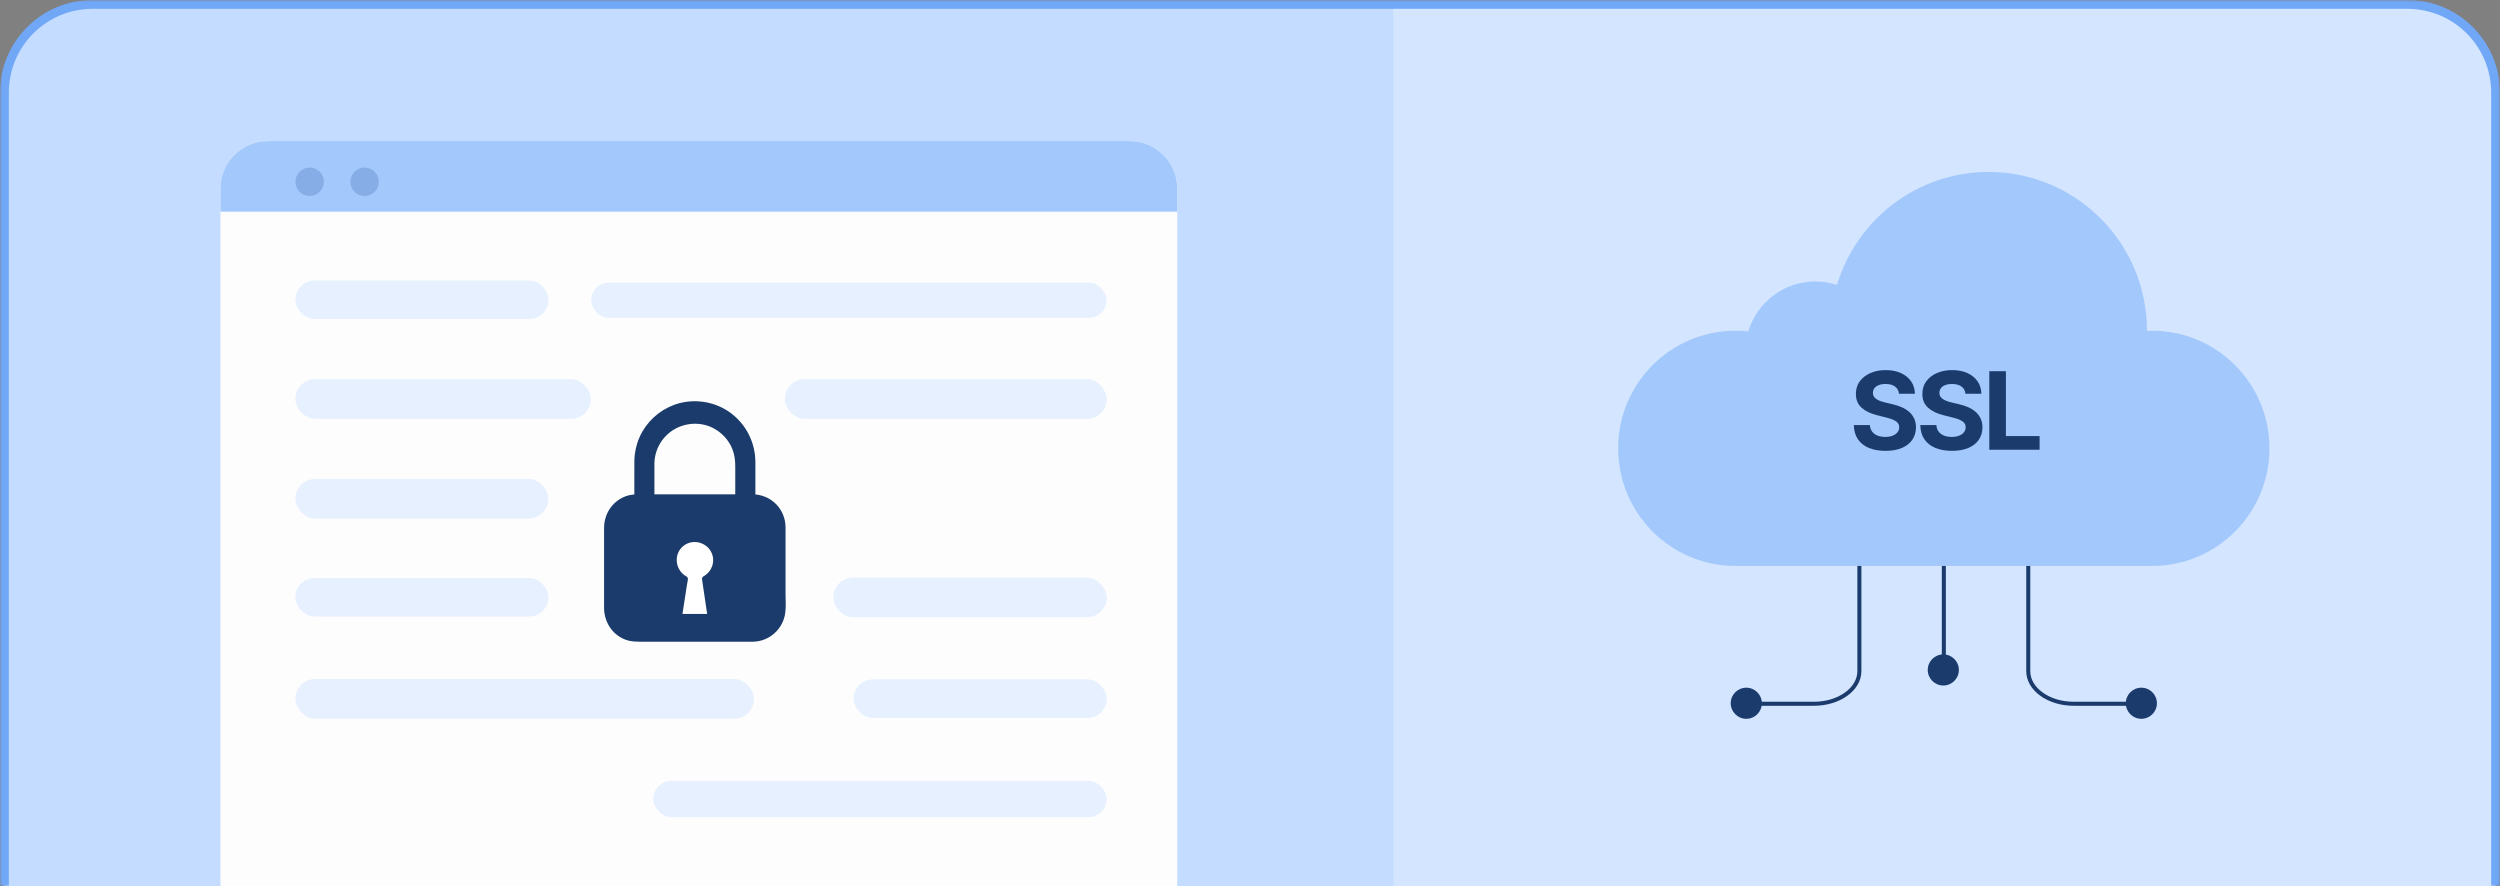 <svg width="567" height="201" viewBox="0 0 567 201" fill="none" xmlns="http://www.w3.org/2000/svg">
<rect x="0" y="0" width="567" height="201" fill="#808080" stroke="none"/>
<g clip-path="url(#clip0_6151_4989)">
<mask id="path-1-outside-1_6151_4989" maskUnits="userSpaceOnUse" x="0" y="0" width="567" height="201" fill="black">
<rect fill="white" width="567" height="201"/>
<path d="M1 21C1 9.954 9.954 1 21 1H546C557.046 1 566 9.954 566 21V201H1V21Z"/>
</mask>
<path d="M1 21C1 9.954 9.954 1 21 1H546C557.046 1 566 9.954 566 21V201H1V21Z" fill="#D3E5FF"/>
<path d="M1 21C1 9.954 9.954 1 21 1H316V201H1V21Z" fill="#C3DCFF"/>
<path d="M50 42.764C50 36.819 54.819 32 60.764 32H256.236C262.181 32 267 36.819 267 42.764V201H50V42.764Z" fill="#FDFDFD"/>
<path d="M50 42.764C50 36.819 54.819 32 60.764 32H256.236C262.181 32 267 36.819 267 42.764V48H50V42.764Z" fill="#A3C8FC"/>
<rect x="134.092" y="64.094" width="116.869" height="8" rx="4" fill="#E6F0FE"/>
<rect x="67" y="63.617" width="57.392" height="8.729" rx="4.364" fill="#E6F0FE"/>
<rect x="67" y="86" width="67" height="9" rx="4.5" fill="#E6F0FE"/>
<rect x="67" y="108.617" width="57.352" height="9" rx="4.5" fill="#E6F0FE"/>
<rect x="148.159" y="177.094" width="102.827" height="8.244" rx="4.122" fill="#E6F0FE"/>
<rect x="178" y="86" width="73" height="9" rx="4.5" fill="#E6F0FE"/>
<rect x="189" y="131" width="62" height="9" rx="4.5" fill="#E6F0FE"/>
<rect x="67" y="131.094" width="57.392" height="8.729" rx="4.364" fill="#E6F0FE"/>
<rect x="67" y="154" width="104" height="9" rx="4.5" fill="#E6F0FE"/>
<rect x="193.608" y="154.094" width="57.392" height="8.729" rx="4.364" fill="#E6F0FE"/>
<circle cx="70.229" cy="41.229" r="3.229" fill="#87ADE6"/>
<circle cx="82.688" cy="41.229" r="3.229" fill="#87ADE6"/>
<path d="M170.741 112.724H144.389C140.613 112.724 137.611 115.786 137.611 119.563V138.022C137.611 141.799 140.613 144.91 144.389 144.91H170.741C174.517 144.91 177.556 141.799 177.556 138.022V119.563C177.556 115.786 174.517 112.724 170.741 112.724ZM161.069 139.838H154.085L155.392 131.28C153.819 130.481 152.838 128.895 152.838 127.068C152.838 124.441 154.956 122.31 157.583 122.31C160.21 122.31 162.34 124.441 162.34 127.068C162.34 128.895 161.311 130.481 159.798 131.28L161.069 139.838Z" fill="#1A3B6B"/>
<path d="M161.069 139.838H154.085L155.392 131.28C153.819 130.481 152.838 128.895 152.838 127.068C152.838 124.441 154.956 122.31 157.583 122.31C160.21 122.31 162.34 124.441 162.34 127.068C162.34 128.895 161.311 130.481 159.798 131.28L161.069 139.838Z" fill="white"/>
<path d="M161.069 139.233C158.745 139.233 156.421 139.233 154.085 139.233C154.279 139.487 154.472 139.741 154.666 139.995C154.896 138.531 155.114 137.066 155.344 135.602C155.489 134.633 155.646 133.665 155.792 132.684C155.864 132.236 156.01 131.728 156.01 131.268C156.01 131.062 155.901 130.844 155.707 130.748C152.971 129.295 152.657 125.313 155.32 123.582C157.825 121.96 161.287 123.509 161.711 126.487C161.953 128.242 161.033 129.912 159.508 130.748C159.254 130.893 159.193 131.171 159.229 131.425C159.653 134.282 160.077 137.139 160.488 139.983C160.597 140.746 161.771 140.419 161.65 139.657C161.227 136.8 160.803 133.943 160.391 131.099C160.295 131.329 160.21 131.559 160.113 131.776C161.832 130.832 162.958 129.017 162.958 127.044C162.958 125.228 162.001 123.509 160.476 122.517C157.244 120.435 152.814 122.517 152.294 126.305C151.991 128.545 153.105 130.723 155.102 131.776C155.005 131.607 154.896 131.425 154.799 131.256C154.799 130.893 154.775 131.389 154.763 131.486C154.714 131.801 154.666 132.115 154.618 132.43C154.472 133.411 154.315 134.391 154.17 135.372C153.952 136.8 153.734 138.228 153.516 139.657C153.456 140.044 153.673 140.419 154.097 140.419C156.421 140.419 158.745 140.419 161.081 140.419C161.856 140.443 161.856 139.233 161.069 139.233Z" fill="#1A3B6B"/>
<path d="M170.741 112.118C167.412 112.118 164.071 112.118 160.742 112.118C155.913 112.118 151.071 112.118 146.241 112.118C144.752 112.118 143.251 112.033 141.835 112.578C138.869 113.704 137.017 116.548 137.005 119.695C136.993 124.065 137.005 128.423 137.005 132.793C137.005 134.487 137.005 136.194 137.005 137.889C137.017 141.012 138.809 143.892 141.762 145.042C143.191 145.599 144.68 145.539 146.181 145.539C148.287 145.539 150.393 145.539 152.487 145.539C157.547 145.539 162.606 145.539 167.678 145.539C168.695 145.539 169.724 145.551 170.741 145.539C174.481 145.502 177.64 142.658 178.1 138.954C178.282 137.538 178.161 136.037 178.161 134.62C178.161 132.006 178.161 129.391 178.161 126.777C178.161 124.646 178.161 122.528 178.161 120.398C178.161 119.817 178.173 119.248 178.1 118.667C177.882 116.875 177.011 115.193 175.655 113.994C174.287 112.784 172.556 112.142 170.741 112.118C169.966 112.106 169.966 113.316 170.741 113.329C174.191 113.365 176.914 116.161 176.95 119.599C176.962 121.015 176.95 122.431 176.95 123.847C176.95 128.374 176.95 132.902 176.95 137.429C176.95 138.082 176.95 138.724 176.817 139.365C176.442 141.084 175.365 142.609 173.839 143.493C172.411 144.328 170.91 144.328 169.325 144.328C164.797 144.328 160.282 144.328 155.755 144.328C152.027 144.328 148.299 144.34 144.571 144.328C141.762 144.328 139.257 142.573 138.47 139.837C138.058 138.421 138.216 136.823 138.216 135.359C138.216 130.626 138.216 125.905 138.216 121.172C138.216 120.664 138.216 120.155 138.216 119.635C138.228 118.255 138.627 116.924 139.451 115.81C140.492 114.406 142.15 113.486 143.893 113.353C144.268 113.329 144.643 113.329 145.019 113.329C149.158 113.329 153.31 113.329 157.45 113.329C161.65 113.329 165.838 113.329 170.039 113.329C170.269 113.329 170.511 113.329 170.741 113.329C171.528 113.329 171.528 112.118 170.741 112.118Z" fill="#1A3B6B"/>
<path d="M170.656 104.722V112.675H167.388V105.279C167.388 102.58 166.286 100.135 164.519 98.368C162.752 96.6 160.282 95.511 157.583 95.511C152.184 95.511 147.79 99.881 147.79 105.279V112.675H144.522V104.722C144.51 97.484 150.369 91.613 157.607 91.613C161.227 91.613 164.471 93.078 166.843 95.45C169.228 97.823 170.656 101.103 170.656 104.722Z" fill="#1A3B6B"/>
<path d="M170.111 104.723C170.111 107.386 170.111 110.049 170.111 112.724C170.317 112.518 170.511 112.324 170.716 112.118C169.603 112.118 168.477 112.118 167.363 112.118C167.569 112.324 167.763 112.518 167.969 112.724C167.969 110.533 167.969 108.342 167.969 106.163C167.969 104.819 167.908 103.5 167.509 102.217C166.819 100.014 165.403 98.089 163.514 96.77C160.016 94.313 155.138 94.313 151.64 96.782C148.759 98.828 147.209 102.072 147.209 105.57C147.209 107.954 147.209 110.339 147.209 112.736C147.415 112.53 147.609 112.336 147.815 112.131C146.701 112.131 145.587 112.131 144.474 112.131C144.68 112.336 144.873 112.53 145.079 112.736C145.079 110.896 145.079 109.056 145.079 107.216C145.079 104.928 145.031 102.713 145.805 100.51C146.931 97.327 149.388 94.712 152.451 93.32C155.913 91.746 160.052 91.88 163.405 93.659C167.521 95.814 170.075 100.099 170.111 104.723C170.111 105.497 171.322 105.497 171.322 104.723C171.285 100.377 169.252 96.31 165.766 93.695C162.449 91.214 158.043 90.391 154.049 91.456C150.562 92.388 147.524 94.724 145.721 97.835C144.789 99.433 144.208 101.2 143.978 103.028C143.856 103.972 143.869 104.916 143.869 105.872C143.869 108.148 143.869 110.436 143.869 112.712C143.869 113.038 144.147 113.317 144.474 113.317C145.587 113.317 146.701 113.317 147.815 113.317C148.141 113.317 148.42 113.038 148.42 112.712C148.42 110.666 148.42 108.632 148.42 106.587C148.42 105.642 148.384 104.686 148.541 103.754C148.844 101.951 149.679 100.268 150.938 98.949C153.697 96.044 158.188 95.245 161.771 97.097C163.696 98.101 165.257 99.772 166.08 101.793C166.613 103.101 166.758 104.456 166.758 105.848C166.758 108.136 166.758 110.424 166.758 112.712C166.758 113.038 167.037 113.317 167.363 113.317C168.477 113.317 169.603 113.317 170.716 113.317C171.043 113.317 171.322 113.038 171.322 112.712C171.322 110.049 171.322 107.386 171.322 104.71C171.322 103.948 170.111 103.948 170.111 104.723Z" fill="#1A3B6B"/>
<path d="M488.111 75.014C487.711 75.014 487.323 75.026 486.935 75.038V75.014C486.935 55.124 470.856 39 451.02 39C434.783 39 421.079 49.802 416.632 64.625C415.081 64.127 413.433 63.836 411.724 63.836C404.551 63.836 398.48 68.611 396.517 75.172C395.56 75.062 394.591 75.014 393.597 75.014C378.911 75.014 367 86.958 367 101.684C367 116.41 378.911 128.354 393.597 128.354H488.111C502.797 128.354 514.708 116.41 514.708 101.684C514.708 86.958 502.797 75.014 488.111 75.014Z" fill="#A3C8FC"/>
<path d="M396.179 159.614H411.399C417.096 159.614 421.708 156.301 421.708 152.209V136.308V128.813" stroke="#1A3B6B" stroke-width="0.912" stroke-miterlimit="10" stroke-linecap="square"/>
<path d="M396.059 163.025C394.11 163.025 392.53 161.445 392.53 159.496C392.53 157.548 394.11 155.968 396.059 155.968C398.007 155.968 399.587 157.548 399.587 159.496C399.587 161.445 398.007 163.025 396.059 163.025Z" fill="#1A3B6B"/>
<path d="M485.538 159.614H470.318C464.621 159.614 460.009 156.301 460.009 152.209V136.308V128.813" stroke="#1A3B6B" stroke-width="0.912" stroke-miterlimit="10" stroke-linecap="square"/>
<path d="M485.658 163.025C487.607 163.025 489.187 161.445 489.187 159.496C489.187 157.548 487.607 155.968 485.658 155.968C483.71 155.968 482.13 157.548 482.13 159.496C482.13 161.445 483.71 163.025 485.658 163.025Z" fill="#1A3B6B"/>
<path d="M440.862 128.813L440.862 150.241" stroke="#1A3B6B" stroke-width="0.912" stroke-miterlimit="10" stroke-linecap="square"/>
<path d="M440.742 155.474C438.794 155.474 437.214 153.894 437.214 151.946C437.214 149.997 438.794 148.417 440.742 148.417C442.691 148.417 444.271 149.997 444.271 151.946C444.271 153.894 442.691 155.474 440.742 155.474Z" fill="#1A3B6B"/>
<path d="M430.69 89.306C430.62 88.604 430.321 88.059 429.793 87.67C429.266 87.281 428.549 87.087 427.644 87.087C427.029 87.087 426.51 87.174 426.087 87.348C425.663 87.516 425.339 87.751 425.112 88.053C424.892 88.354 424.782 88.697 424.782 89.079C424.77 89.398 424.837 89.677 424.982 89.915C425.133 90.153 425.339 90.359 425.6 90.532C425.861 90.701 426.162 90.849 426.505 90.976C426.847 91.098 427.212 91.203 427.601 91.29L429.202 91.672C429.979 91.846 430.692 92.078 431.342 92.368C431.992 92.658 432.554 93.015 433.03 93.439C433.506 93.862 433.874 94.361 434.135 94.935C434.402 95.509 434.538 96.168 434.544 96.91C434.538 98.001 434.26 98.946 433.709 99.746C433.163 100.541 432.375 101.159 431.342 101.6C430.315 102.035 429.077 102.252 427.627 102.252C426.188 102.252 424.935 102.032 423.868 101.591C422.807 101.15 421.977 100.498 421.38 99.633C420.788 98.763 420.478 97.687 420.449 96.406H424.094C424.135 97.003 424.306 97.502 424.608 97.902C424.915 98.296 425.324 98.595 425.835 98.798C426.351 98.995 426.934 99.094 427.583 99.094C428.221 99.094 428.775 99.001 429.245 98.816C429.721 98.63 430.089 98.372 430.35 98.041C430.611 97.711 430.742 97.331 430.742 96.901C430.742 96.501 430.623 96.165 430.385 95.892C430.153 95.62 429.811 95.388 429.358 95.196C428.912 95.005 428.364 94.831 427.714 94.674L425.774 94.187C424.271 93.821 423.085 93.25 422.215 92.473C421.345 91.695 420.913 90.648 420.919 89.332C420.913 88.253 421.2 87.31 421.78 86.504C422.366 85.698 423.169 85.069 424.19 84.616C425.211 84.164 426.371 83.937 427.67 83.937C428.993 83.937 430.147 84.164 431.133 84.616C432.125 85.069 432.897 85.698 433.448 86.504C433.999 87.31 434.283 88.244 434.3 89.306H430.69ZM445.764 89.306C445.695 88.604 445.396 88.059 444.868 87.67C444.34 87.281 443.624 87.087 442.719 87.087C442.104 87.087 441.585 87.174 441.162 87.348C440.738 87.516 440.414 87.751 440.187 88.053C439.967 88.354 439.857 88.697 439.857 89.079C439.845 89.398 439.912 89.677 440.057 89.915C440.208 90.153 440.414 90.359 440.675 90.532C440.936 90.701 441.237 90.849 441.579 90.976C441.922 91.098 442.287 91.203 442.676 91.29L444.277 91.672C445.054 91.846 445.767 92.078 446.417 92.368C447.067 92.658 447.629 93.015 448.105 93.439C448.581 93.862 448.949 94.361 449.21 94.935C449.477 95.509 449.613 96.168 449.619 96.91C449.613 98.001 449.335 98.946 448.784 99.746C448.238 100.541 447.449 101.159 446.417 101.6C445.39 102.035 444.152 102.252 442.702 102.252C441.263 102.252 440.01 102.032 438.943 101.591C437.882 101.15 437.052 100.498 436.455 99.633C435.863 98.763 435.553 97.687 435.524 96.406H439.169C439.21 97.003 439.381 97.502 439.683 97.902C439.99 98.296 440.399 98.595 440.909 98.798C441.426 98.995 442.009 99.094 442.658 99.094C443.296 99.094 443.85 99.001 444.32 98.816C444.796 98.63 445.164 98.372 445.425 98.041C445.686 97.711 445.817 97.331 445.817 96.901C445.817 96.501 445.698 96.165 445.46 95.892C445.228 95.62 444.886 95.388 444.433 95.196C443.987 95.005 443.438 94.831 442.789 94.674L440.849 94.187C439.346 93.821 438.16 93.25 437.29 92.473C436.42 91.695 435.988 90.648 435.994 89.332C435.988 88.253 436.275 87.31 436.855 86.504C437.441 85.698 438.244 85.069 439.265 84.616C440.286 84.164 441.446 83.937 442.745 83.937C444.068 83.937 445.222 84.164 446.208 84.616C447.2 85.069 447.971 85.698 448.523 86.504C449.074 87.31 449.358 88.244 449.375 89.306H445.764ZM451.173 102V84.181H454.94V98.894H462.579V102H451.173Z" fill="#1A3B6B"/>
</g>
<path d="M0 21C0 9.402 9.402 0 21 0H546C557.598 0 567 9.402 567 21H565C565 10.507 556.493 2 546 2H21C10.507 2 2 10.507 2 21H0ZM566 201H1H566ZM0 201V21C0 9.402 9.402 0 21 0V2C10.507 2 2 10.507 2 21V201H0ZM546 0C557.598 0 567 9.402 567 21V201H565V21C565 10.507 556.493 2 546 2V0Z" fill="#70A7F6" mask="url(#path-1-outside-1_6151_4989)"/>
<defs>
<clipPath id="clip0_6151_4989">
<path d="M1 21C1 9.954 9.954 1 21 1H546C557.046 1 566 9.954 566 21V201H1V21Z" fill="white"/>
</clipPath>
</defs>
</svg>
